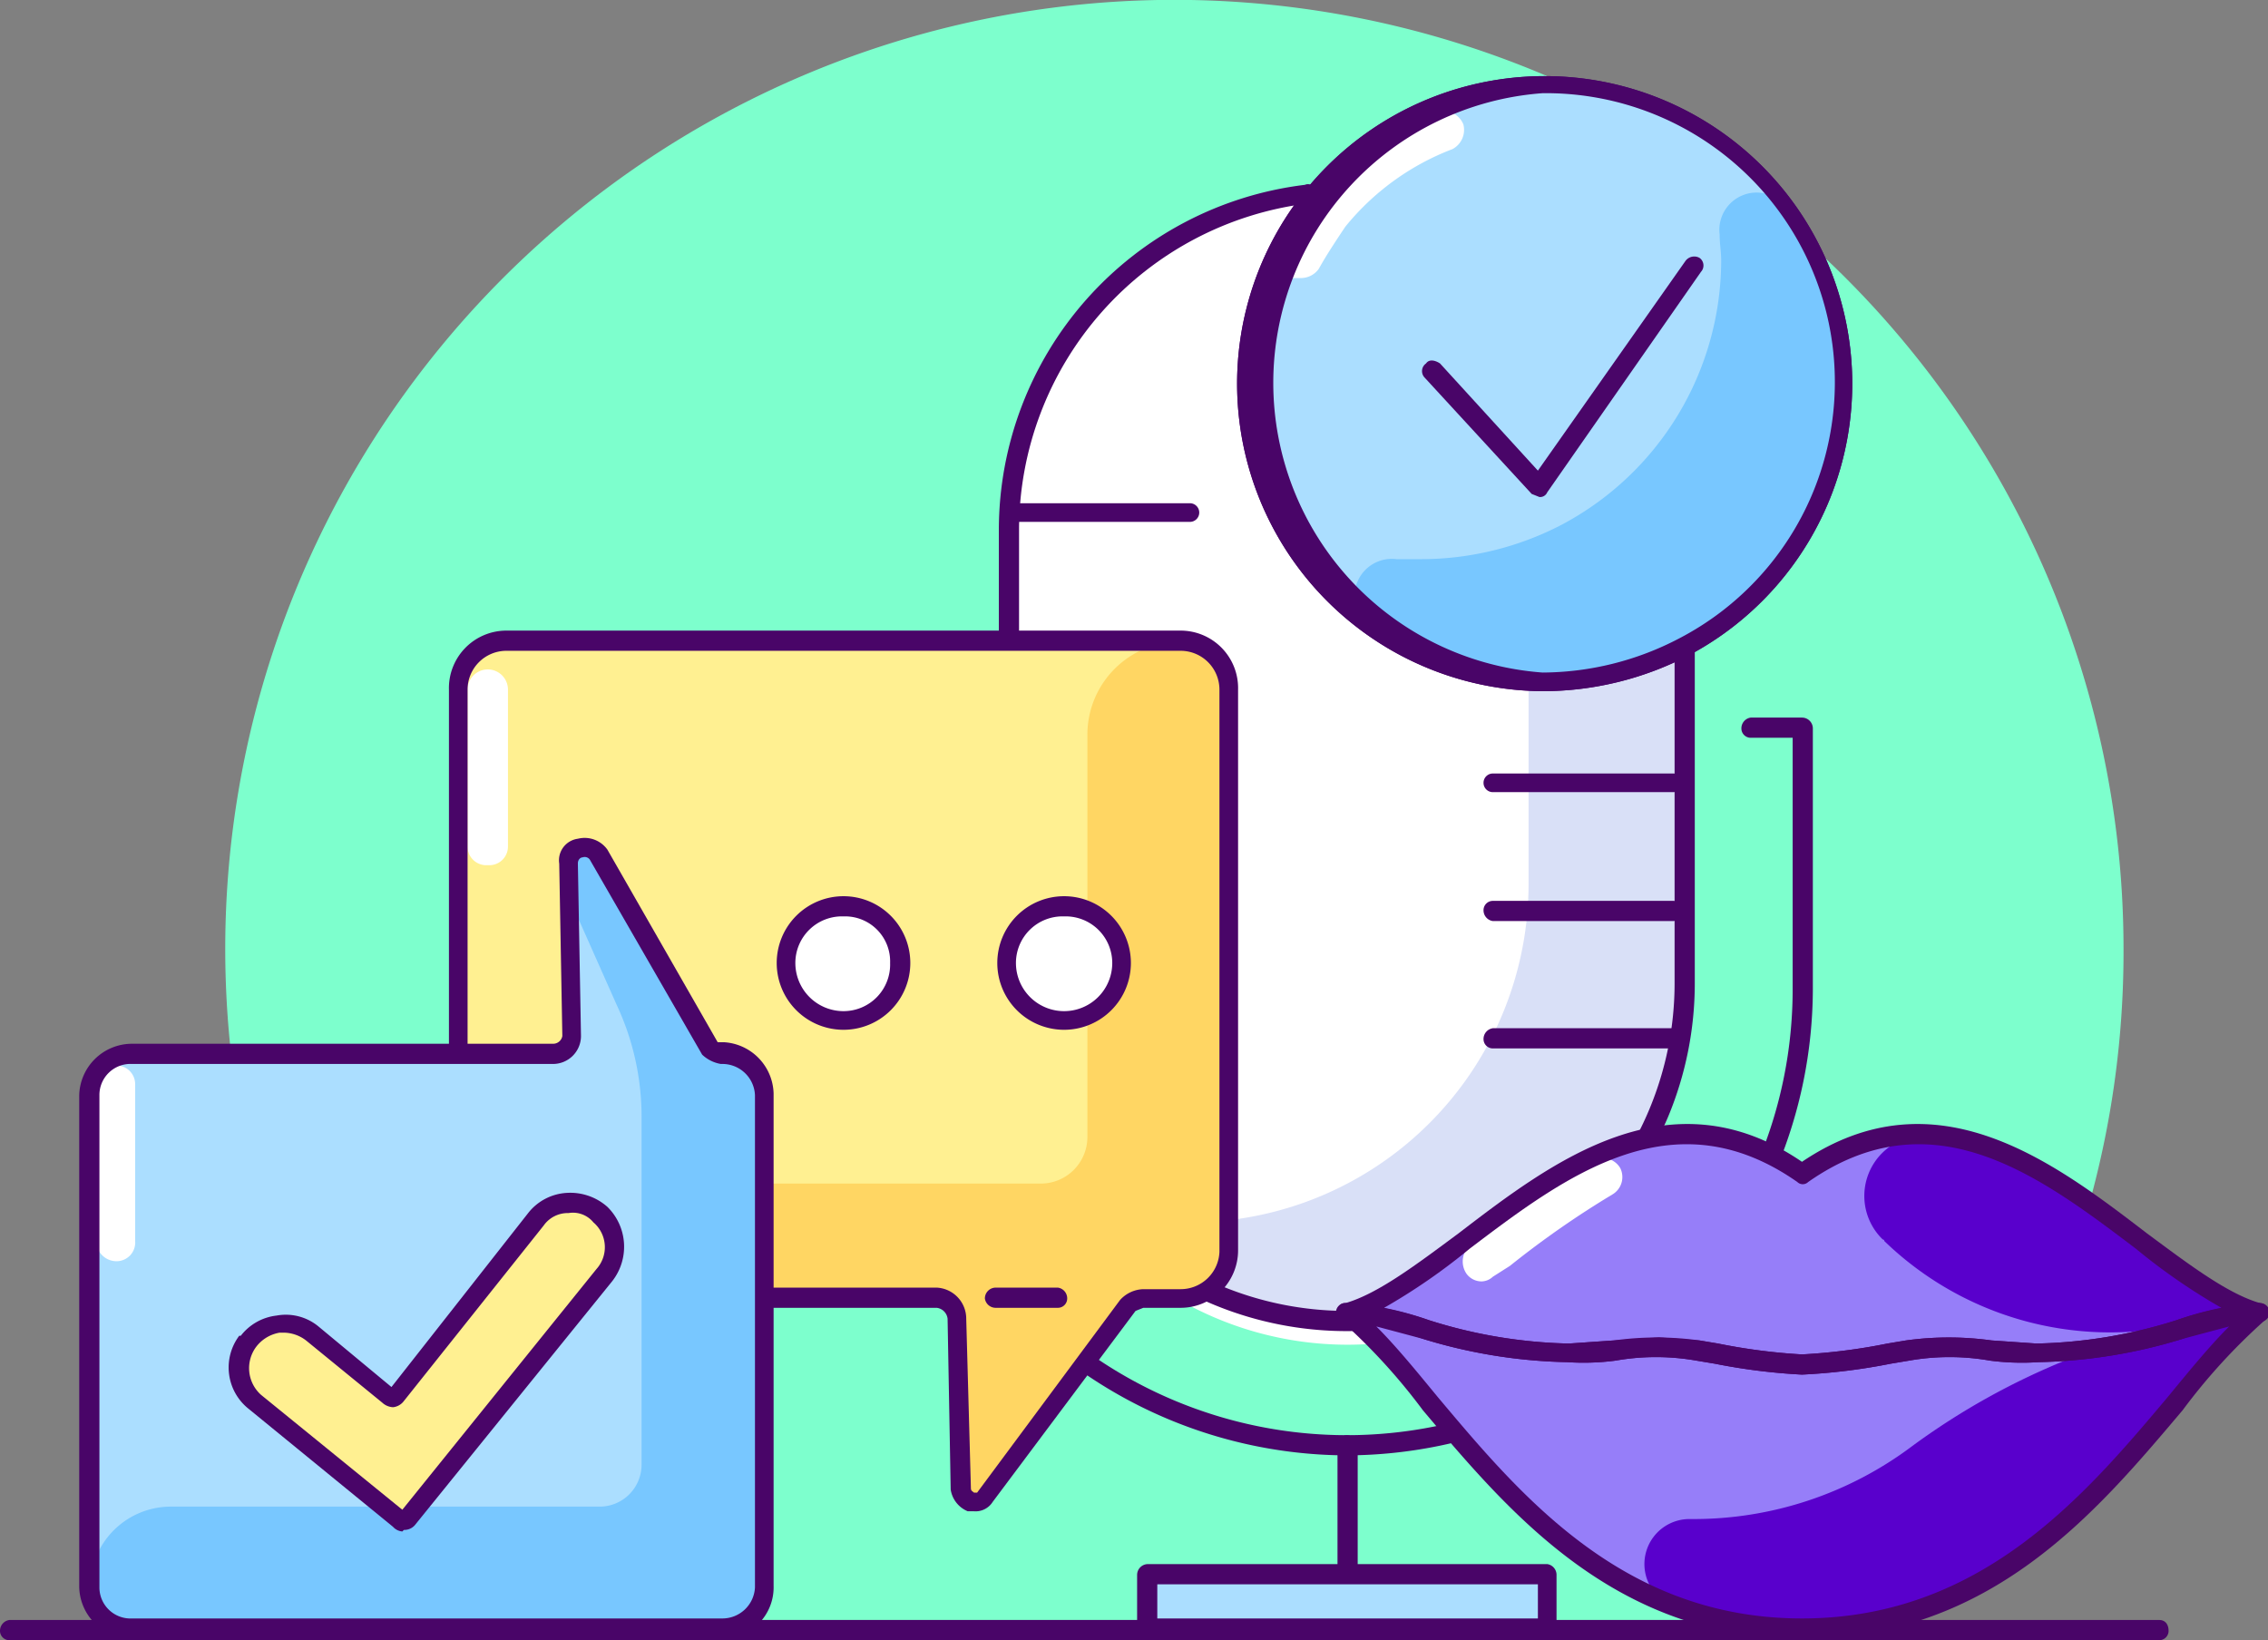 <svg xmlns="http://www.w3.org/2000/svg" width="146" height="105.6" viewBox="0 0 146 105.6"><rect x="0" y="0" width="146" height="105.6" fill="#808080" stroke="none"/><defs><style>.cls-1{fill:#7dffcd;}.cls-2{fill:#fff;}.cls-3{fill:#d9e0f7;}.cls-4{fill:#490568;}.cls-5{fill:#abdeff;}.cls-6{fill:#78c7ff;}.cls-7{fill:#fff091;}.cls-8{fill:#ffd663;}.cls-9{fill:#967ef9;}.cls-10{fill:#5900cc;}</style></defs><g id="Layer_2" data-name="Layer 2"><g id="Layer_1-2" data-name="Layer 1"><path class="cls-1" d="M136.7,61.1a60.6,60.6,0,0,1-17.9,43.2H32.4A61.1,61.1,0,1,1,136.7,61.1Z"/><path class="cls-2" d="M108.5,41.6V63.3a21.8,21.8,0,1,1-43.5,0V34.1A21.7,21.7,0,0,1,84.1,12.5Z"/><path class="cls-3" d="M108.5,41.6V63.3A21.8,21.8,0,0,1,70.4,77.8a21.8,21.8,0,0,0,28-20.9V35.2L82.2,15.8a16.5,16.5,0,0,1,2-3.1l24.2,28.9Z"/><path class="cls-4" d="M86.7,85.7A22.4,22.4,0,0,1,64.3,63.3V34.1A22.4,22.4,0,0,1,84,11.9a.5.5,0,0,1,.7.5.5.5,0,0,1-.5.7,21.2,21.2,0,0,0-18.6,21V63.3a21.1,21.1,0,1,0,42.2,0V41.6a.7.7,0,0,1,.7-.6.6.6,0,0,1,.6.6V63.3A22.4,22.4,0,0,1,86.7,85.7Z"/><path class="cls-4" d="M86.7,93.7a30,30,0,0,1-29.9-30V46.9c0-.4.2-.7.6-.7h3.5a.7.7,0,0,1,.7.7.7.7,0,0,1-.7.6H58V63.7a28.7,28.7,0,0,0,57.4,0V47.5h-2.7a.6.6,0,0,1-.6-.6.7.7,0,0,1,.6-.7H116a.7.7,0,0,1,.7.7V63.7A30.1,30.1,0,0,1,86.7,93.7Z"/><path class="cls-4" d="M76.6,33.6H65a.6.6,0,0,1,0-1.2H76.6a.6.6,0,1,1,0,1.2Z"/><path class="cls-4" d="M107.7,51H96.1a.6.6,0,0,1-.6-.6.6.6,0,0,1,.6-.6h11.6c.4,0,.7.2.7.6A.7.7,0,0,1,107.7,51Z"/><path class="cls-4" d="M107.7,59.3H96.1a.7.7,0,0,1-.6-.7.6.6,0,0,1,.6-.6h11.6a.7.7,0,0,1,.7.6A.7.7,0,0,1,107.7,59.3Z"/><path class="cls-4" d="M107.7,67.5H96.1a.6.6,0,0,1-.6-.6.7.7,0,0,1,.6-.7h11.6a.7.7,0,0,1,.7.7A.7.7,0,0,1,107.7,67.5Z"/><path class="cls-4" d="M86.7,105.5a.6.6,0,0,1-.6-.6V93a.6.6,0,0,1,.6-.6.7.7,0,0,1,.7.6v11.9A.7.7,0,0,1,86.7,105.5Z"/><rect class="cls-5" x="73.9" y="101.4" width="25.7" height="3.5"/><path class="cls-4" d="M99.6,105.5H73.9a.7.7,0,0,1-.7-.6v-3.5a.7.7,0,0,1,.7-.7H99.6a.7.7,0,0,1,.6.7v3.5A.6.6,0,0,1,99.6,105.5Zm-25.1-1.3H99V102H74.5Z"/><path class="cls-4" d="M99.3,44.5a19.8,19.8,0,1,1,9.4-2.3A20.4,20.4,0,0,1,99.3,44.5ZM99.3,6a18.7,18.7,0,0,0,0,37.3,19.1,19.1,0,0,0,8.8-2.2A18.6,18.6,0,0,0,99.3,6Z"/><path class="cls-5" d="M118.6,24.6a19.1,19.1,0,0,1-10.2,17h0a18.6,18.6,0,0,1-9.1,2.3h-.9A19.3,19.3,0,0,1,80.1,24.6a19,19,0,0,1,2.1-8.8,16.5,16.5,0,0,1,2-3.1,19.2,19.2,0,0,1,34.4,11.9Z"/><path class="cls-2" d="M83.8,17.9h-.6a1.4,1.4,0,0,1-.6-1.7,23.6,23.6,0,0,1,2-3.1,19.2,19.2,0,0,1,7.9-5.9,1.4,1.4,0,0,1,1.7.8,1.4,1.4,0,0,1-.7,1.6,16.4,16.4,0,0,0-6.9,5c-.6.9-1.2,1.8-1.7,2.7A1.4,1.4,0,0,1,83.8,17.9Z"/><path class="cls-6" d="M118.6,24.6a19.1,19.1,0,0,1-10.2,17,18.6,18.6,0,0,1-9.1,2.3,19,19,0,0,1-11-3.5A2.4,2.4,0,0,1,89.9,36h1.6a19.6,19.6,0,0,0,9-2.2,19.3,19.3,0,0,0,10.3-17c0-.6-.1-1.1-.1-1.7a2.4,2.4,0,0,1,4.4-1.6A19.5,19.5,0,0,1,118.6,24.6Z"/><path class="cls-4" d="M99.3,44.5a19.8,19.8,0,1,1,9.4-2.3A20.4,20.4,0,0,1,99.3,44.5ZM99.3,6a18.7,18.7,0,0,0,0,37.3,19.1,19.1,0,0,0,8.8-2.2A18.6,18.6,0,0,0,99.3,6Z"/><path class="cls-4" d="M99.1,32l-.5-.2-6.9-7.5a.6.6,0,0,1,.1-.9c.2-.3.6-.2.9,0L99,30.3l9.5-13.5a.7.7,0,0,1,.9-.2.6.6,0,0,1,.1.9L99.6,31.7a.5.5,0,0,1-.5.3Z"/><path class="cls-7" d="M32.6,41.3H76a3.1,3.1,0,0,1,3.1,3.1V80.5A3.1,3.1,0,0,1,76,83.6H73.6a1.2,1.2,0,0,0-1,.4L63.4,96.3a.8.8,0,0,1-1.5-.5l-.3-10.9a1.3,1.3,0,0,0-1.3-1.3H32.6a3.1,3.1,0,0,1-3.1-3.1V44.4A3.1,3.1,0,0,1,32.6,41.3Z"/><path class="cls-2" d="M31.4,55.7a1.2,1.2,0,0,1-1.3-1.2V44.4a1.3,1.3,0,0,1,2.6,0V54.5A1.2,1.2,0,0,1,31.4,55.7Z"/><path class="cls-8" d="M79.1,44.4V80.5A3.1,3.1,0,0,1,76,83.6H73.6a1.2,1.2,0,0,0-1,.4L63.4,96.3a.8.8,0,0,1-1.5-.5l-.3-10.9a1.3,1.3,0,0,0-1.3-1.3H32.6a3.1,3.1,0,0,1-3.1-3.1V76.2H66.9a3,3,0,0,0,3.1-3V47.3a6,6,0,0,1,6-6h0A3.1,3.1,0,0,1,79.1,44.4Z"/><path class="cls-4" d="M62.7,97.3h-.4a1.8,1.8,0,0,1-1.1-1.4l-.2-11a.8.8,0,0,0-.7-.7H32.6a3.7,3.7,0,0,1-3.7-3.7V44.4a3.7,3.7,0,0,1,3.7-3.8H76a3.7,3.7,0,0,1,3.7,3.8V80.5A3.7,3.7,0,0,1,76,84.2H73.6l-.5.2L63.9,96.7A1.3,1.3,0,0,1,62.7,97.3ZM32.6,41.9a2.5,2.5,0,0,0-2.5,2.5V80.5a2.5,2.5,0,0,0,2.5,2.4H60.3a2,2,0,0,1,1.9,2l.3,10.9c0,.2.1.2.2.3h.2l9.2-12.4h0a2.1,2.1,0,0,1,1.5-.7H76a2.5,2.5,0,0,0,2.5-2.4V44.4A2.5,2.5,0,0,0,76,41.9Z"/><path class="cls-4" d="M68.1,84.2h-4a.7.7,0,0,1-.7-.6.7.7,0,0,1,.7-.7h4a.7.7,0,0,1,.6.7A.6.6,0,0,1,68.1,84.2Z"/><circle class="cls-2" cx="68.5" cy="62" r="3.7"/><circle class="cls-2" cx="54.3" cy="62" r="3.7"/><path class="cls-4" d="M68.5,66.3A4.3,4.3,0,1,1,72.8,62,4.3,4.3,0,0,1,68.5,66.3Zm0-7.3a3,3,0,0,0-3.1,3,3.1,3.1,0,0,0,6.2,0A3,3,0,0,0,68.5,59Z"/><path class="cls-4" d="M54.3,66.3A4.3,4.3,0,1,1,58.6,62,4.3,4.3,0,0,1,54.3,66.3Zm0-7.3a3,3,0,0,0-3.1,3,3.1,3.1,0,0,0,3.1,3.1,3,3,0,0,0,3-3.1A2.9,2.9,0,0,0,54.3,59Z"/><path class="cls-5" d="M8.5,104.9h38a2.7,2.7,0,0,0,2.7-2.7V70.5a2.7,2.7,0,0,0-2.7-2.7h.1a1,1,0,0,1-.9-.4L38.5,55.1a1,1,0,0,0-1.9.5l.2,11.1a1.1,1.1,0,0,1-1.2,1.1H8.5a2.7,2.7,0,0,0-2.7,2.7v31.7A2.7,2.7,0,0,0,8.5,104.9Z"/><path class="cls-6" d="M49.2,70.5v31.7a2.7,2.7,0,0,1-2.7,2.7H8.5a2.7,2.7,0,0,1-2.7-2.7h0A5.2,5.2,0,0,1,11,97H38.6a2.7,2.7,0,0,0,2.7-2.7V72.1a17,17,0,0,0-1.6-7.4l-3.2-7.2V55.6a1,1,0,0,1,1.9-.5l7.2,12.3a1,1,0,0,0,.9.4h-.1A2.7,2.7,0,0,1,49.2,70.5Z"/><path class="cls-2" d="M7.5,81.2a1.3,1.3,0,0,1-1.3-1.3V69.8a1.2,1.2,0,0,1,1.3-1.2,1.2,1.2,0,0,1,1.2,1.2V79.9A1.2,1.2,0,0,1,7.5,81.2Z"/><path class="cls-4" d="M46.5,105.5H8.5a3.4,3.4,0,0,1-3.4-3.3V70.5a3.4,3.4,0,0,1,3.4-3.3H35.6a.6.6,0,0,0,.6-.5L36,55.6A1.4,1.4,0,0,1,37.2,54a1.8,1.8,0,0,1,1.9.7l7.1,12.4h.4a3.4,3.4,0,0,1,3.2,3.3v31.7A3.3,3.3,0,0,1,46.5,105.5Zm-38-37a2,2,0,0,0-2.1,2v31.7a2,2,0,0,0,2.1,2h38a2.1,2.1,0,0,0,2.1-2V70.5a2.1,2.1,0,0,0-2.1-2h-.1a2.3,2.3,0,0,1-1.2-.6h0L38,55.4a.4.4,0,0,0-.5-.2c-.1,0-.3.1-.3.4l.2,11.1a1.8,1.8,0,0,1-1.8,1.8Z"/><path class="cls-7" d="M38.7,78.2a2.8,2.8,0,0,1,.2,3.9L26.2,97.8c-.1.1-.4.2-.5,0l-9.3-7.5a2.9,2.9,0,0,1-.5-3.9H16a2.9,2.9,0,0,1,4.1-.5L25,89.9a.3.3,0,0,0,.5-.1l9-11.3a2.9,2.9,0,0,1,4.2-.3Z"/><path class="cls-4" d="M25.9,98.6a.9.9,0,0,1-.6-.3L16,90.7a3.4,3.4,0,0,1-.6-4.7h.1a3.4,3.4,0,0,1,2.3-1.3,3.3,3.3,0,0,1,2.7.7l4.7,3.9L34,78.1a3.4,3.4,0,0,1,2.5-1.3,3.6,3.6,0,0,1,2.6.9h0a3.6,3.6,0,0,1,.3,4.8L26.7,98.2a.9.9,0,0,1-.7.3ZM18.3,85.8H18a2.4,2.4,0,0,0-1.5.9h0a2.3,2.3,0,0,0,.3,3.1l9.1,7.4L38.4,81.7a2.1,2.1,0,0,0-.2-3,1.7,1.7,0,0,0-1.6-.6,1.9,1.9,0,0,0-1.6.8L26,90.2a1,1,0,0,1-.7.4,1.1,1.1,0,0,1-.7-.3l-4.9-4A2.4,2.4,0,0,0,18.3,85.8Z"/><path class="cls-9" d="M145.4,84.5c-6.6,5.4-13.2,20.4-29.4,20.4s-22.7-15-29.3-20.4h0c5.3.5,5.9,2.2,14.3,2.6,2.6.1,4.7-.7,8.3-.2a43,43,0,0,0,6.7,1,42.6,42.6,0,0,0,6.8-1c3.6-.5,5.7.3,8.3.2,8.4-.4,9-2.1,14.3-2.6Z"/><path class="cls-10" d="M145.4,84.5c-6.6,5.4-13.2,20.4-29.4,20.4a24,24,0,0,1-8.3-1.5,2.9,2.9,0,0,1,1.1-5.6h.1a23.4,23.4,0,0,0,14.2-4.7,45.7,45.7,0,0,1,21.2-8.5Z"/><path class="cls-9" d="M145.4,84.5c-5.3.5-5.9,2.2-14.3,2.6-2.6.1-4.7-.7-8.3-.2a42.6,42.6,0,0,1-6.8,1,43,43,0,0,1-6.7-1c-3.6-.5-5.7.3-8.3.2-8.4-.4-9-2.1-14.3-2.6,7.2-1.8,17.2-17.5,29.3-8.9C128.2,67,138.2,82.7,145.4,84.5Z"/><path class="cls-2" d="M95.4,82.5a1.2,1.2,0,0,1-1-.5,1.4,1.4,0,0,1,.2-1.8l1-.7a57.7,57.7,0,0,1,7-4.8,1.3,1.3,0,0,1,1.7.5,1.3,1.3,0,0,1-.5,1.7,59.9,59.9,0,0,0-6.6,4.6l-1.1.7A1.1,1.1,0,0,1,95.4,82.5Z"/><path class="cls-10" d="M145.4,84.5l-5.1.8a20.9,20.9,0,0,1-19-5.4.1.1,0,0,0-.1-.1,3.9,3.9,0,0,1,2.8-6.7C132.6,73.5,139.9,83.1,145.4,84.5Z"/><path class="cls-4" d="M116,105.5c-12.1,0-18.9-8.2-24.4-14.7A38.5,38.5,0,0,0,86.3,85a.7.7,0,0,1-.2-.7.5.5,0,0,1,.6-.4h.1A21.4,21.4,0,0,1,92,85a31.8,31.8,0,0,0,9,1.5l2.9-.2a20,20,0,0,1,5.5,0l1.2.2a38.1,38.1,0,0,0,5.4.7,37.6,37.6,0,0,0,5.5-.7l1.2-.2a20,20,0,0,1,5.5,0l2.9.2a31.8,31.8,0,0,0,9-1.5,21.4,21.4,0,0,1,5.2-1.1.6.6,0,0,1,.7.4.7.7,0,0,1-.2.7,38.5,38.5,0,0,0-5.3,5.8C135,97.3,128.2,105.5,116,105.5ZM88.6,85.4c1.3,1.3,2.6,2.9,4,4.6,5.3,6.3,11.9,14.2,23.4,14.2s18.2-7.9,23.5-14.2c1.4-1.7,2.7-3.3,4-4.6l-3,.8a33.7,33.7,0,0,1-9.3,1.5,15.8,15.8,0,0,1-3.1-.1,15,15,0,0,0-5.2,0l-1.2.2a38.5,38.5,0,0,1-5.7.7,38.9,38.9,0,0,1-5.6-.7l-1.2-.2a15,15,0,0,0-5.2,0,15.8,15.8,0,0,1-3.1.1,33.7,33.7,0,0,1-9.3-1.5Z"/><path class="cls-4" d="M116,88.5a38.9,38.9,0,0,1-5.6-.7l-1.2-.2a15,15,0,0,0-5.2,0,15.8,15.8,0,0,1-3.1.1,33.7,33.7,0,0,1-9.3-1.5,18.7,18.7,0,0,0-5-1.1.6.6,0,0,1,0-1.2c2.1-.6,4.6-2.5,7.3-4.5,6-4.6,13.6-10.4,22.1-4.6,8.6-5.8,16.2,0,22.2,4.6,2.7,2,5.2,3.9,7.3,4.5a.6.6,0,0,1,0,1.2,18.7,18.7,0,0,0-5,1.1,33.7,33.7,0,0,1-9.3,1.5,15.8,15.8,0,0,1-3.1-.1,15,15,0,0,0-5.2,0l-1.2.2A38.5,38.5,0,0,1,116,88.5Zm-9.2-2.4,2.6.2,1.2.2a38.1,38.1,0,0,0,5.4.7,37.6,37.6,0,0,0,5.5-.7l1.2-.2a20,20,0,0,1,5.5,0l2.9.2a31.8,31.8,0,0,0,9-1.5,20.2,20.2,0,0,1,2.9-.8,39.2,39.2,0,0,1-5.5-3.8c-6.2-4.7-13.1-9.9-21.1-4.3a.5.5,0,0,1-.7,0c-8-5.6-14.9-.4-21.1,4.3a39.2,39.2,0,0,1-5.5,3.8A20.2,20.2,0,0,1,92,85a31.8,31.8,0,0,0,9,1.5l2.9-.2Z"/><path class="cls-4" d="M139,105.6H.6A.6.6,0,0,1,0,105a.7.7,0,0,1,.6-.7H139c.4,0,.6.3.6.7A.6.6,0,0,1,139,105.6Z"/></g></g></svg>